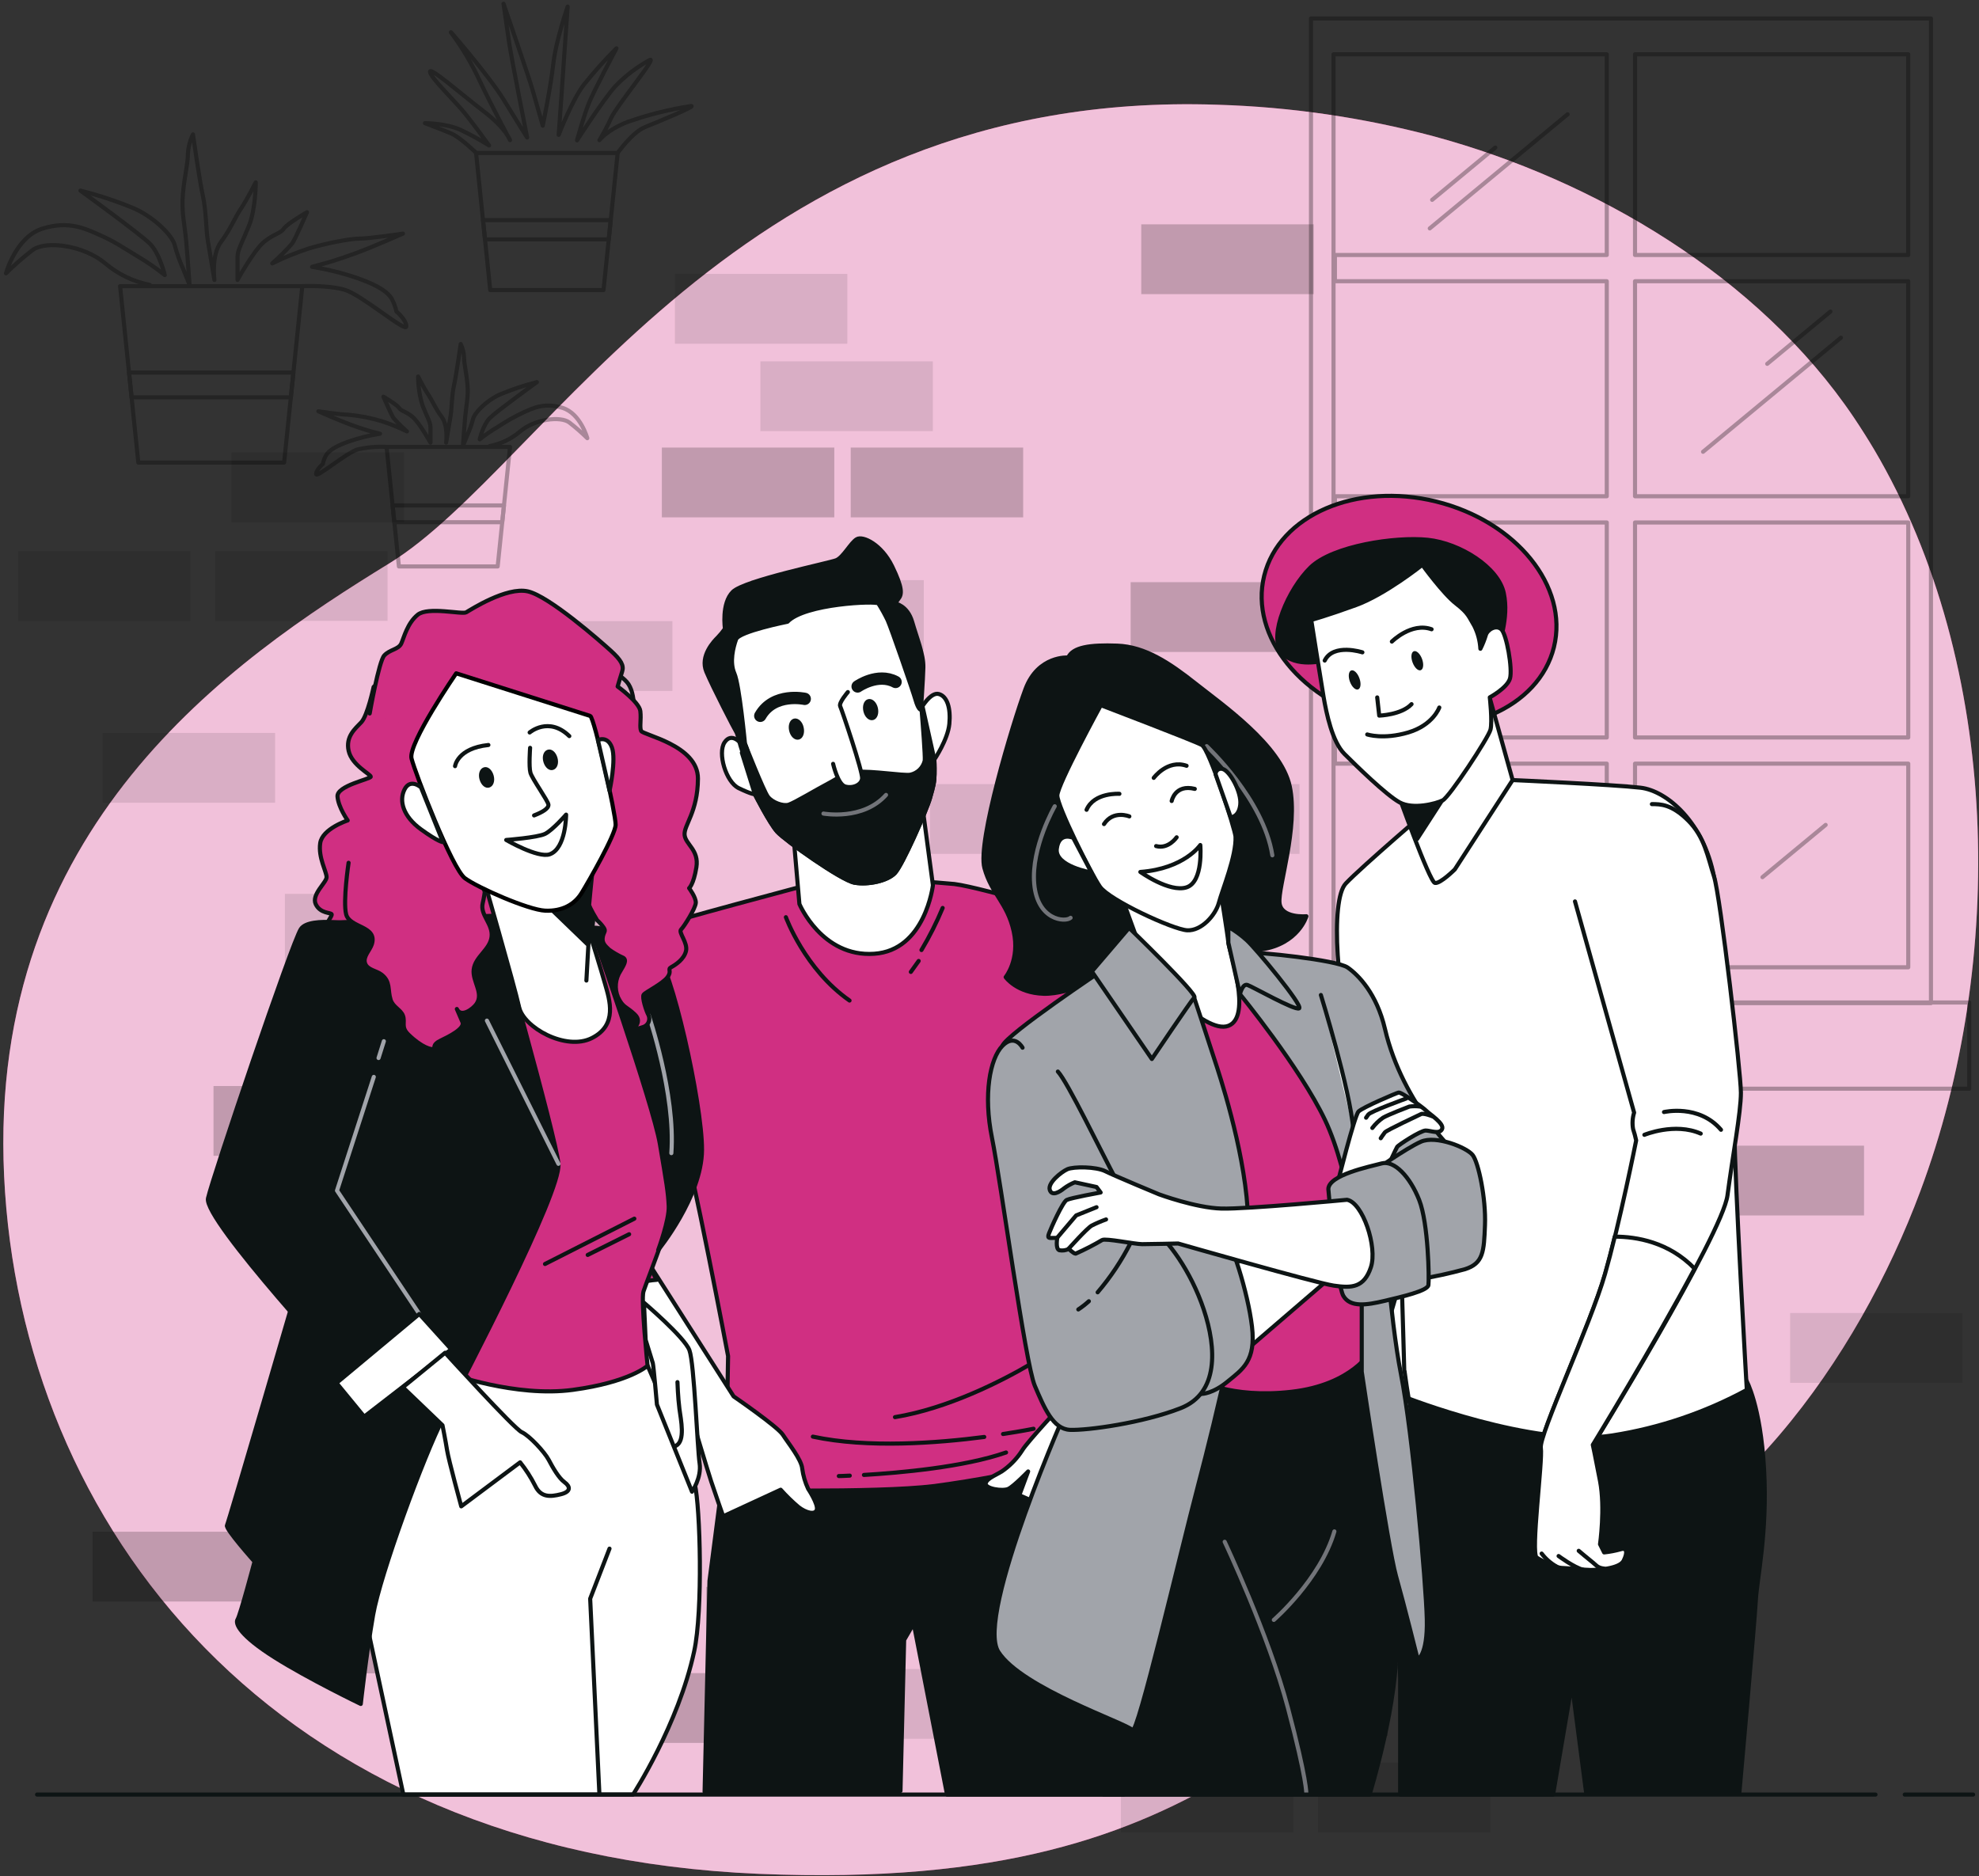<?xml version="1.0" encoding="UTF-8"?><svg width="482" height="457" viewBox="0 0 482 457" fill="none" xmlns="http://www.w3.org/2000/svg">
<rect x="0" y="0" width="482" height="457" fill="#333333" stroke="none"/>
<g clip-path="url(#clip0_1945_1298)">
<path d="M456.5 109.56C454.913 106.893 453.246 104.26 451.5 101.66C428.33 67.31 388.44 43.82 349.2 33.2C331.984 28.62 314.297 26.04 296.49 25.51C179.87 21.56 133.42 113.51 94.88 137.18C56.34 160.85 -3 201.42 1 286.41C5 371.4 66.22 451.41 184.81 456.41C303.4 461.41 311.31 408 377.52 388.2C421.34 375.12 452.52 330.94 467.72 290.11C488.5 234.47 487.52 162.2 456.5 109.56Z" fill="#D02F82"/>
<path opacity="0.7" d="M456.5 109.56C454.913 106.893 453.246 104.26 451.5 101.66C428.33 67.31 388.44 43.82 349.2 33.2C331.984 28.62 314.297 26.04 296.49 25.51C179.87 21.56 133.42 113.51 94.88 137.18C56.34 160.85 -3 201.42 1 286.41C5 371.4 66.22 451.41 184.81 456.41C303.4 461.41 311.31 408 377.52 388.2C421.34 375.12 452.52 330.94 467.72 290.11C488.5 234.47 487.52 162.2 456.5 109.56Z" fill="white"/>
<path opacity="0.2" d="M454 279.05H412V296.05H454V279.05Z" fill="black"/>
<path opacity="0.2" d="M317.38 141.8H275.38V158.8H317.38V141.8Z" fill="black"/>
<path opacity="0.2" d="M291.51 167.48H249.51V184.48H291.51V167.48Z" fill="black"/>
<path opacity="0.2" d="M319.96 54.64H277.96V71.64H319.96V54.64Z" fill="black"/>
<path opacity="0.2" d="M286 260.81H244V277.81H286V260.81Z" fill="black"/>
<path opacity="0.2" d="M203.2 109.01H161.2V126.01H203.2V109.01Z" fill="black"/>
<path opacity="0.2" d="M249.2 109.01H207.2V126.01H249.2V109.01Z" fill="black"/>
<path opacity="0.2" d="M214 386.52H172V403.52H214V386.52Z" fill="black"/>
<path opacity="0.2" d="M192 407.52H150V424.52H192V407.52Z" fill="black"/>
<path opacity="0.1" d="M268.51 190.98H226.51V207.98H268.51V190.98Z" fill="black"/>
<path opacity="0.1" d="M206.38 66.72H164.38V83.72H206.38V66.72Z" fill="black"/>
<path opacity="0.1" d="M478 319.81H436V336.81H478V319.81Z" fill="black"/>
<path opacity="0.1" d="M232 345.81H190V362.81H232V345.81Z" fill="black"/>
<path opacity="0.1" d="M280 345.81H238V362.81H280V345.81Z" fill="black"/>
<path opacity="0.1" d="M284 321.81H242V338.81H284V321.81Z" fill="black"/>
<path opacity="0.1" d="M316.51 190.98H274.51V207.98H316.51V190.98Z" fill="black"/>
<path opacity="0.2" d="M338 405.81H296V422.81H338V405.81Z" fill="black"/>
<path opacity="0.1" d="M315 429.31H273V446.31H315V429.31Z" fill="black"/>
<path opacity="0.1" d="M363 429.31H321V446.31H363V429.31Z" fill="black"/>
<path opacity="0.2" d="M134.39 194.22H92.39V211.22H134.39V194.22Z" fill="black"/>
<path opacity="0.1" d="M111.39 217.72H69.39V234.72H111.39V217.72Z" fill="black"/>
<path opacity="0.1" d="M159.39 217.72H117.39V234.72H159.39V217.72Z" fill="black"/>
<path opacity="0.2" d="M118 320.81H76V337.81H118V320.81Z" fill="black"/>
<path opacity="0.1" d="M304 239.52H262V256.52H304V239.52Z" fill="black"/>
<path opacity="0.1" d="M241 406.52H199V423.52H241V406.52Z" fill="black"/>
<path opacity="0.1" d="M227.2 88.01H185.2V105.01H227.2V88.01Z" fill="black"/>
<path opacity="0.2" d="M94 264.52H52V281.52H94V264.52Z" fill="black"/>
<path opacity="0.1" d="M118 243.52H76V260.52H118V243.52Z" fill="black"/>
<path opacity="0.1" d="M225 141.31H183V158.31H225V141.31Z" fill="black"/>
<path opacity="0.1" d="M163.77 151.29H121.77V168.29H163.77V151.29Z" fill="black"/>
<path opacity="0.2" d="M371 279.05H329V296.05H371V279.05Z" fill="black"/>
<path opacity="0.2" d="M64.53 373.08H22.53V390.08H64.53V373.08Z" fill="black"/>
<path opacity="0.1" d="M46.39 134.22H4.39V151.22H46.39V134.22Z" fill="black"/>
<path opacity="0.1" d="M94.39 134.22H52.39V151.22H94.39V134.22Z" fill="black"/>
<path opacity="0.1" d="M98.39 110.22H56.39V127.22H98.39V110.22Z" fill="black"/>
<path opacity="0.1" d="M67 178.52H25V195.52H67V178.52Z" fill="black"/>
<path opacity="0.2" d="M121.53 390.58H79.53V407.58H121.53V390.58Z" fill="black"/>
<g opacity="0.3">
<path d="M319.3 4.5V244.33H470.3V4.5H319.3ZM464.77 62.11H398.22V13.23H464.77V62.11ZM398.22 127.26H464.77V179.63H398.22V127.26ZM398.22 120.87V68.5H464.77V120.87H398.22ZM324.79 13.23H391.34V62.11H325.13V68.5H391.34V120.87H325.13V127.26H391.34V179.63H325.13V186H391.34V235.6H324.79V13.23ZM398.22 235.6V186H464.77V235.6H398.22Z" stroke="black" stroke-linecap="round" stroke-linejoin="round"/>
<path d="M381.8 27.84L348.23 55.63" stroke="black" stroke-linecap="round" stroke-linejoin="round"/>
<path d="M448.37 82.25L414.79 110.04" stroke="black" stroke-linecap="round" stroke-linejoin="round"/>
<path d="M372.54 199.76L338.97 227.54" stroke="black" stroke-linecap="round" stroke-linejoin="round"/>
<path d="M364.19 35.95L348.81 48.68" stroke="black" stroke-linecap="round" stroke-linejoin="round"/>
<path d="M445.81 75.89L430.42 88.62" stroke="black" stroke-linecap="round" stroke-linejoin="round"/>
<path d="M370.56 208.44L355.17 221.18" stroke="black" stroke-linecap="round" stroke-linejoin="round"/>
<path d="M365.93 147.08L350.54 159.82" stroke="black" stroke-linecap="round" stroke-linejoin="round"/>
<path d="M444.65 200.92L429.26 213.65" stroke="black" stroke-linecap="round" stroke-linejoin="round"/>
<path d="M479.62 244.17H310.6V265.17H479.62V244.17Z" stroke="black" stroke-linecap="round" stroke-linejoin="round"/>
</g>
<g opacity="0.3">
<path d="M70.84 96.78L71.46 90.74H31.43L32.05 96.78H70.84Z" stroke="black" stroke-linecap="round" stroke-linejoin="round"/>
<path d="M69.2 112.67H33.69L29.25 69.7H73.63L69.2 112.67Z" stroke="black" stroke-linecap="round" stroke-linejoin="round"/>
<path d="M36.5 69.39C32.489 68.601 28.746 66.796 25.63 64.15C20.39 59.72 11.13 58.51 7.9 60.93C5.642 62.679 3.492 64.562 1.46 66.57C1.46 66.57 3.88 57.71 10.32 55.69C16.76 53.67 20.79 55.69 24.42 57.3C28.05 58.91 29.66 60.12 33.69 62.54C35.936 63.878 38.088 65.368 40.13 67C40.13 67 38.92 61.77 36.5 59.35C34.08 56.93 19.59 46.43 19.59 46.43C24.125 47.57 28.568 49.051 32.88 50.86C38.12 53.28 42.14 57.71 42.55 59.72C43.064 61.651 43.733 63.537 44.55 65.36L46.16 69.36C46.16 69.36 45.76 63.36 45.36 58.89C44.96 54.42 44.15 51.63 44.55 47.2C44.95 42.77 45.76 39.95 45.76 37.54C45.848 35.87 46.27 34.234 47 32.73C47 32.73 48.59 44 49.4 47.64C50.21 51.28 50.2 56.1 50.6 58.51C51 60.92 52.22 68.18 52.22 68.18C52.22 68.18 51.41 62.18 53.83 58.92C56.25 55.66 57.05 53.28 58.66 50.86C60.27 48.44 62.29 44.41 62.29 44.41C62.29 44.41 62.29 50.86 60.67 54.89C59.05 58.92 57.85 60.89 57.85 62.54V68.18C57.85 68.18 61.85 60.93 64.3 58.92C66.75 56.91 68.3 56.92 69.13 55.69C69.96 54.46 74.77 51.69 74.77 51.69C74.77 51.69 72 58.11 71.15 59.32C69.641 61.032 68.025 62.645 66.31 64.15C69.178 62.736 72.142 61.526 75.18 60.53C79.18 59.32 85.25 58.11 87.66 58.11C90.07 58.11 98.14 56.9 98.14 56.9C98.14 56.9 90.89 60.12 86.46 61.74C82.03 63.36 79.2 64.15 77.59 64.56L76 65C79.837 65.601 83.612 66.545 87.28 67.82C92.92 69.82 94.53 71.44 95.34 72.65C95.908 73.654 96.316 74.74 96.55 75.87C96.55 75.87 98.96 77.87 98.96 79.5C98.96 81.13 88.07 71.81 84 70.6C79.93 69.39 73.59 69.7 73.59 69.7" stroke="black" stroke-linecap="round" stroke-linejoin="round"/>
</g>
<g opacity="0.3">
<path d="M96.04 127.2L95.62 123.11H122.75L122.32 127.2H96.04Z" stroke="black" stroke-linecap="round" stroke-linejoin="round"/>
<path d="M97.16 137.97H121.21L124.22 108.85H94.15L97.16 137.97Z" stroke="black" stroke-linecap="round" stroke-linejoin="round"/>
<path d="M119.31 108.64C122.029 108.114 124.565 106.89 126.67 105.09C130.22 102.09 136.5 101.27 138.67 102.91C140.203 104.093 141.662 105.369 143.04 106.73C143.04 106.73 141.4 100.73 137.04 99.36C132.68 97.99 129.94 99.36 127.48 100.45C125.308 101.483 123.213 102.67 121.21 104C119.687 104.899 118.226 105.901 116.84 107C116.84 107 117.66 103.46 119.3 101.82C120.94 100.18 130.76 93.08 130.76 93.08C127.689 93.854 124.681 94.857 121.76 96.08C118.21 97.71 115.48 100.72 115.21 102.08C114.861 103.388 114.406 104.666 113.85 105.9L112.75 108.63C112.75 108.63 113.03 104.54 113.3 101.53C113.57 98.52 114.12 96.62 113.85 93.62C113.58 90.62 113.03 88.71 113.03 87.07C112.98 85.933 112.701 84.817 112.21 83.79C112.21 83.79 111.12 91.44 110.57 93.89C110.02 96.34 110.03 99.62 109.75 101.26C109.47 102.9 108.66 107.81 108.66 107.81C108.66 107.81 109.21 103.72 107.57 101.53C105.93 99.34 105.39 97.71 104.29 96.08C103.19 94.45 101.84 91.71 101.84 91.71C101.842 94.118 102.209 96.512 102.93 98.81C104.02 101.53 104.84 102.9 104.84 103.99V107.81C104.84 107.81 102.11 102.9 100.47 101.53C98.83 100.16 97.74 100.17 97.2 99.35C96.66 98.53 93.38 96.62 93.38 96.62C93.38 96.62 95.29 100.99 95.83 101.81C96.853 102.969 97.948 104.061 99.11 105.08C97.17 104.124 95.165 103.305 93.11 102.63C90.352 101.791 87.513 101.245 84.64 101C83 101 77.55 100.18 77.55 100.18C77.55 100.18 82.46 102.36 85.46 103.46C88.46 104.56 90.37 105.09 91.46 105.37L92.55 105.64C89.948 106.047 87.388 106.686 84.9 107.55C81.08 108.91 79.99 110.01 79.45 110.82C79.061 111.501 78.784 112.241 78.63 113.01C78.63 113.01 77 114.37 77 115.46C77 116.55 84.37 110.28 87.1 109.46C89.412 108.94 91.783 108.735 94.15 108.85" stroke="black" stroke-linecap="round" stroke-linejoin="round"/>
</g>
<g opacity="0.3">
<path d="M148.27 58.31L148.75 53.61H117.64L118.12 58.31H148.27Z" stroke="black" stroke-linecap="round" stroke-linejoin="round"/>
<path d="M146.99 70.66H119.4L115.95 37.26H150.44L146.99 70.66Z" stroke="black" stroke-linecap="round" stroke-linejoin="round"/>
<path d="M116 37.26C116 37.26 112.16 33.49 109.93 32.53C107.7 31.57 103.49 30 103.49 30C103.49 30 108.6 30 112.11 31.6C114.516 32.738 116.854 34.017 119.11 35.43C119.11 35.43 115.91 30.96 113.36 27.77C110.81 24.58 105.05 19.14 104.74 17.55C104.43 15.96 112.4 22.98 117.83 27.13C123.26 31.28 124.22 34.13 124.22 34.13C124.22 34.13 120.07 26.46 116.87 19.75C114.948 15.584 112.602 11.626 109.87 7.94C108.87 6.66 119.13 18.48 122.64 24.23C126.15 29.98 128.39 33.49 128.39 33.49C128.39 33.49 124.56 14.32 123.92 9.85L122.64 0.91C122.64 0.91 128.71 18.48 129.64 21.67C130.57 24.86 132.19 30.61 132.19 30.61C132.19 30.61 134.11 21.35 134.75 15.61C135.39 9.87 138.26 1.61 138.26 1.61C138.26 1.61 137 19.43 136.71 23.91L136.07 32.85C136.07 32.85 139.26 24.54 142.14 20.71C144.636 17.582 147.307 14.598 150.14 11.77C150.14 11.77 144.69 22 143.41 25.18C142.13 28.36 140.54 34.18 140.54 34.18C140.54 34.18 146.93 24.28 149.8 21.08C152.226 18.537 155.029 16.382 158.11 14.69C160.66 13.1 150.11 25.87 148.84 28.75C148.005 30.6 147.056 32.397 146 34.13C146 34.13 147.92 31.57 153 29.65C157.982 27.909 163.114 26.627 168.33 25.82C169.61 25.82 160.33 29.65 157.15 30.93C153.97 32.21 150.44 37.26 150.44 37.26" stroke="black" stroke-linecap="round" stroke-linejoin="round"/>
</g>
<path d="M378.473 157.618C382.115 142.834 369.27 126.957 349.783 122.156C330.295 117.355 311.545 125.448 307.903 140.232C304.26 155.017 317.105 170.894 336.593 175.695C356.08 180.496 374.83 172.403 378.473 157.618Z" fill="#D02F82" stroke="#0D1414" stroke-linecap="round" stroke-linejoin="round"/>
<path d="M322.64 160.86C322.64 160.86 315.43 162.86 312.15 158.86C308.87 154.86 313.79 143.45 319.2 138.2C324.61 132.95 339.86 130.66 347.73 131.48C355.6 132.3 364.94 138.2 366.26 144.48C367.58 150.76 364.94 156.78 364.78 158.74C364.62 160.7 360.02 160.74 359.37 159.74C358.72 158.74 348.88 144.33 346.91 143.67C344.94 143.01 343.63 144.33 341.5 145.47C339.37 146.61 323.14 153.47 323.14 153.47L322.64 160.86Z" fill="#0D1414" stroke="#0D1414" stroke-linecap="round" stroke-linejoin="round"/>
<path d="M346.52 325.41L343.28 304.36L335.84 329.94C333.873 333.15 332.228 336.546 330.93 340.08C329.08 345.94 338.41 364.4 339.02 362.45C339.63 360.5 343.15 335.45 343.15 335.45C343.52 332.908 343.641 330.336 343.51 327.77L346.52 325.41Z" fill="white" stroke="#0D1414" stroke-linecap="round" stroke-linejoin="round"/>
<path d="M342.2 340.3C342.2 340.3 335.46 342.6 335.46 356.91C335.46 360.81 341.02 401.8 341.02 408.66V437.1H378.26L382.85 410.1L386.3 436.53H423.65C423.65 436.53 427.38 394.88 427.65 389.71C427.92 384.54 430.52 373.33 429.65 357.82C428.78 342.31 425.34 336.27 425.34 336.27L343 334.82L342.2 340.3Z" fill="#0D1414" stroke="#0D1414" stroke-linecap="round" stroke-linejoin="round"/>
<path d="M349.11 196.16C349.11 196.16 331.56 211.16 327.76 215.21C323.96 219.26 325.45 242.87 330.49 259C335.53 275.13 340.89 300.08 341.14 305.12C341.39 310.16 342.2 340.3 342.2 340.3C342.2 340.3 373.52 352.66 392.68 349.63C404.157 347.832 415.24 344.081 425.45 338.54C425.45 338.54 422.45 286.86 422.45 275.54C422.45 264.22 419.93 226.64 417.45 213.54C414.97 200.44 406.11 192.62 399.55 191.86C392.99 191.1 368.41 190 368.41 190L349.11 196.16Z" fill="white" stroke="#0D1414" stroke-linecap="round" stroke-linejoin="round"/>
<path d="M340.25 192.62C340.25 192.62 348.17 214.84 349.49 215.06C350.81 215.28 354.33 211.76 354.33 211.76L368.41 190L362.81 169.89C362.81 169.89 359.61 180.53 353.45 187.35C347.29 194.17 340.25 192.62 340.25 192.62Z" fill="white" stroke="#0D1414" stroke-linecap="round" stroke-linejoin="round"/>
<path d="M355.55 188.27L345.16 204.35L340.25 192.62L355.55 188.27Z" fill="#0D1414" stroke="#0D1414" stroke-linecap="round" stroke-linejoin="round"/>
<path d="M346.42 137.57C346.42 137.57 337.42 144.79 330.19 147.41C322.96 150.03 319.36 151 319.36 151C319.36 151 321.66 165.59 322.36 169.69C323.06 173.79 324.49 180.69 327.44 183.63C330.39 186.57 337.6 193.63 340.88 195.43C344.16 197.23 349.74 195.76 351.38 194.94C353.02 194.12 362.52 179.69 363.02 177.72C363.52 175.75 362.85 169.85 362.85 169.85C362.85 169.85 367.11 167.56 367.77 165.26C368.43 162.96 366.95 154.44 365.64 153.26C364.33 152.08 362.2 153.43 361.87 154.74C361.525 155.868 361.086 156.965 360.56 158.02C360.456 156.078 359.952 154.178 359.08 152.44C357.77 150.31 357.77 149.44 354.65 147.03C351.53 144.62 346.42 137.57 346.42 137.57Z" fill="white" stroke="#0D1414" stroke-linecap="round" stroke-linejoin="round"/>
<path d="M335.43 169.87L335.92 174.3C335.92 174.3 341.33 174.14 343.79 171.51" stroke="#0D1414" stroke-linecap="round" stroke-linejoin="round"/>
<path d="M333 178.89C333 178.89 336.94 180.2 343 178.4C349.06 176.6 350.55 172.33 350.55 172.33" stroke="#0D1414" stroke-linecap="round" stroke-linejoin="round"/>
<path d="M331.82 158.89C331.82 158.89 324.77 156.59 322.64 160.89" stroke="#0D1414" stroke-linecap="round" stroke-linejoin="round"/>
<path d="M339 156.27C339 156.27 343.75 151.51 348.67 153.27" stroke="#0D1414" stroke-linecap="round" stroke-linejoin="round"/>
<path d="M331.09 165.19C331.56 166.46 331.42 167.69 330.78 167.92C330.14 168.15 329.25 167.31 328.78 166.03C328.31 164.75 328.46 163.53 329.1 163.3C329.74 163.07 330.63 163.91 331.09 165.19Z" fill="#0D1414"/>
<path d="M346.35 160.5C346.82 161.78 346.68 163 346.04 163.24C345.4 163.48 344.51 162.62 344.04 161.35C343.57 160.08 343.71 158.85 344.35 158.62C344.99 158.39 345.88 159.23 346.35 160.5Z" fill="#0D1414"/>
<path d="M383.6 219.56L398 271C397.599 272.294 397.514 273.666 397.75 275C398.051 275.909 398.302 276.833 398.5 277.77C398.5 277.77 394.5 297.94 390.94 310.29C387.38 322.64 374.81 349.61 375.31 352.64C375.81 355.67 372.79 378.35 374.31 379.36C375.83 380.37 379.36 381.88 380.36 381.88C381.36 381.88 385.91 382.38 387.42 382.38C388.93 382.38 394.48 382.13 395.49 380.11C396.5 378.09 396.25 376.84 394.73 377.34C393.421 377.705 392.083 377.959 390.73 378.1L389.73 376.1C389.73 376.1 390.99 367.28 389.73 360.72C388.47 354.16 387.97 351.9 387.97 351.9C387.97 351.9 419.48 300.73 420.74 291.15C422 281.57 424.01 270.98 424.01 266.15C424.01 261.32 419.01 218.26 417.46 213.47C415.91 208.68 415.19 203.89 411.16 199.86C407.13 195.83 404.35 195.86 402.33 195.86" fill="white"/>
<path d="M383.6 219.56L398 271C397.599 272.294 397.514 273.666 397.75 275C398.051 275.909 398.302 276.833 398.5 277.77C398.5 277.77 394.5 297.94 390.94 310.29C387.38 322.64 374.81 349.61 375.31 352.64C375.81 355.67 372.79 378.35 374.31 379.36C375.83 380.37 379.36 381.88 380.36 381.88C381.36 381.88 385.91 382.38 387.42 382.38C388.93 382.38 394.48 382.13 395.49 380.11C396.5 378.09 396.25 376.84 394.73 377.34C393.421 377.705 392.083 377.959 390.73 378.1L389.73 376.1C389.73 376.1 390.99 367.28 389.73 360.72C388.47 354.16 387.97 351.9 387.97 351.9C387.97 351.9 419.48 300.73 420.74 291.15C422 281.57 424.01 270.98 424.01 266.15C424.01 261.32 419.01 218.26 417.46 213.47C415.91 208.68 415.19 203.89 411.16 199.86C407.13 195.83 404.35 195.86 402.33 195.86" stroke="#0D1414" stroke-linecap="round" stroke-linejoin="round"/>
<path d="M400.5 276.41C400.5 276.41 407.9 273.33 414.22 276.11" stroke="#0D1414" stroke-linecap="round" stroke-linejoin="round"/>
<path d="M405.28 270.86C405.28 270.86 413.76 268.86 419.16 275.18" stroke="#0D1414" stroke-linecap="round" stroke-linejoin="round"/>
<path d="M393.29 301.21C392.51 304.42 391.7 307.56 390.91 310.31C387.38 322.66 374.78 349.63 375.28 352.66C375.78 355.69 372.76 378.37 374.28 379.38C375.8 380.39 379.33 381.9 380.33 381.9C381.33 381.9 385.88 382.4 387.39 382.4C388.9 382.4 394.45 382.15 395.46 380.13C396.47 378.11 396.22 376.86 394.7 377.36C393.39 377.725 392.052 377.979 390.7 378.12L389.7 376.12C389.7 376.12 390.96 367.3 389.7 360.74C388.44 354.18 387.94 351.92 387.94 351.92C387.94 351.92 403 327.31 412.74 309C406.46 302.5 398.54 301.21 393.29 301.21Z" fill="white" stroke="#0D1414" stroke-linecap="round" stroke-linejoin="round"/>
<path d="M384.51 377.73C384.51 377.73 387.01 379.85 387.88 380.52C388.75 381.19 389.03 381.87 390.66 382.06" fill="white"/>
<path d="M384.51 377.73C384.51 377.73 387.01 379.85 387.88 380.52C388.75 381.19 389.03 381.87 390.66 382.06" stroke="#0D1414" stroke-linecap="round" stroke-linejoin="round"/>
<path d="M379.61 379C379.61 379 383.36 381.79 385.66 382.37Z" fill="white"/>
<path d="M379.61 379C379.61 379 383.36 381.79 385.66 382.37" stroke="#0D1414" stroke-linecap="round" stroke-linejoin="round"/>
<path d="M375.48 378.4C376.463 379.701 377.706 380.784 379.13 381.58Z" fill="white"/>
<path d="M375.48 378.4C376.463 379.701 377.706 380.784 379.13 381.58" stroke="#0D1414" stroke-linecap="round" stroke-linejoin="round"/>
<path d="M342.1 334.09C342.1 334.09 343.02 340.86 343.38 341.96C343.74 343.06 343.2 345.07 343.57 349.27C343.94 353.47 345.03 357.87 342.29 357.14C339.55 356.41 338.29 349.27 338.44 347.44C338.59 345.61 335.33 340.13 335.33 340.13" fill="white"/>
<path d="M342.1 334.09C342.1 334.09 343.02 340.86 343.38 341.96C343.74 343.06 343.2 345.07 343.57 349.27C343.94 353.47 345.03 357.87 342.29 357.14C339.55 356.41 338.29 349.27 338.44 347.44C338.59 345.61 335.33 340.13 335.33 340.13" stroke="#0D1414" stroke-linecap="round" stroke-linejoin="round"/>
<path d="M288.82 297C286.26 292.1 267.25 224.71 267.25 224.71C263.67 234.52 261.38 282.89 261.38 282.89L263.46 308.54L263.09 313.35C268.09 309.94 280.23 303.22 288.32 312.17C288.44 311.7 288.54 311.3 288.59 310.99C289.64 304.5 291.38 301.87 288.82 297Z" fill="#D02F82" stroke="#0D1414" stroke-linecap="round" stroke-linejoin="round"/>
<path d="M282.69 303.46C283.97 303.669 285.219 304.035 286.41 304.55" stroke="#0D1414" stroke-linecap="round" stroke-linejoin="round"/>
<path d="M264.86 305.83C269.079 304.278 273.51 303.374 278 303.15" stroke="#0D1414" stroke-linecap="round" stroke-linejoin="round"/>
<path d="M285.16 300.76C285.16 300.76 279.56 297.36 275.06 298.7" stroke="#0D1414" stroke-linecap="round" stroke-linejoin="round"/>
<path d="M171.61 436.43L172.8 385.05L176.45 356.86L261.44 353.96L269.01 374.17L273.68 437.1H230.66L222.54 395.42L220.21 399.43L219.32 436.21L171.61 436.43Z" fill="#0D1414" stroke="#0D1414" stroke-linecap="round" stroke-linejoin="round"/>
<path d="M198.38 215.1C198.38 215.1 161.38 224.9 159.11 226.02C156.84 227.14 161.83 260.79 165.33 273.02C168.83 285.25 177.33 330.3 177.33 330.3L176.76 362.84C176.76 362.84 213.07 363.74 227.6 361.95C237.828 360.572 247.976 358.649 258 356.19C258 356.19 263.15 327.43 261.38 308.49C259.61 289.55 264.77 242.49 264.84 239.39C264.91 236.29 267.21 224.68 267.21 224.68C267.21 224.68 239.55 216.21 232.44 215.32C221.116 214.229 209.717 214.155 198.38 215.1Z" fill="#D02F82" stroke="#0D1414" stroke-linecap="round" stroke-linejoin="round"/>
<path d="M191.41 223.4C191.41 223.4 196.02 236.11 206.91 243.7" stroke="#0D1414" stroke-linecap="round" stroke-linejoin="round"/>
<path d="M229.59 221.15C228.119 224.686 226.394 228.112 224.43 231.4" stroke="#0D1414" stroke-linecap="round" stroke-linejoin="round"/>
<path d="M223.75 234.06L221.84 236.73" stroke="#0D1414" stroke-linecap="round" stroke-linejoin="round"/>
<path d="M210.42 359.25C219.02 358.74 234.79 357.36 245.03 353.78" stroke="#0D1414" stroke-linecap="round" stroke-linejoin="round"/>
<path d="M204.3 359.52C204.3 359.52 205.3 359.52 206.97 359.42" stroke="#0D1414" stroke-linecap="round" stroke-linejoin="round"/>
<path d="M239.72 350C228.43 351.47 211.31 352.8 197.98 349.92" stroke="#0D1414" stroke-linecap="round" stroke-linejoin="round"/>
<path d="M251.73 348C251.73 348 248.88 348.59 244.3 349.28" stroke="#0D1414" stroke-linecap="round" stroke-linejoin="round"/>
<path d="M250.79 332.37C243.96 336.37 230.91 343.05 217.98 345.17" stroke="#0D1414" stroke-linecap="round" stroke-linejoin="round"/>
<path d="M255.67 329.39C255.67 329.39 254.75 330.01 253.11 331" stroke="#0D1414" stroke-linecap="round" stroke-linejoin="round"/>
<path d="M193.15 202.29L194.7 220.18C194.7 220.18 200.17 233.18 212.9 232.31C225.37 231.49 227.22 215.61 227.22 215.61L224.7 196.72C224.7 196.72 213.7 205.87 207.59 205.07C201.48 204.27 193.15 202.29 193.15 202.29Z" fill="white" stroke="#0D1414" stroke-linecap="round" stroke-linejoin="round"/>
<path d="M180.47 181.1C180.47 181.1 178.2 178.21 176.47 180.82C174.74 183.43 176.79 190.45 179.92 191.97C183.05 193.49 183.87 193.48 183.87 193.48C183.87 193.48 187.42 200.48 189.29 202.56C191.16 204.64 204.84 214.4 208.13 215C211.42 215.6 216.13 214.58 217.96 212.66C219.79 210.74 225.62 197.52 226.52 194.36C227.42 191.2 227.58 190.5 227.62 188.58C227.66 186.66 227.57 185 227.57 185C227.57 185 230.85 180.18 231.22 176.33C231.59 172.48 230.7 169.59 228.65 169.04C226.6 168.49 224.29 172.61 224.29 172.61L217.38 151.42C217.38 151.42 215 145.59 213 144.9C211 144.21 196.19 146.01 189.93 148.62C183.67 151.23 177.56 153.99 177.07 156.88C176.58 159.77 180.47 181.1 180.47 181.1Z" fill="white" stroke="#0D1414" stroke-linecap="round" stroke-linejoin="round"/>
<path d="M191.79 151.44C191.79 151.44 179.97 153.79 179.28 155.71C178.59 157.63 177.65 161.27 178.87 164.05C180.09 166.83 181.45 181.15 181.45 181.15C181.45 181.15 183.26 185.64 181.99 184.99C180.72 184.34 179.79 178.99 179.38 178.37C178.97 177.75 173.66 167.47 172.04 163.62C170.42 159.77 173.93 156.14 174.81 155.28C175.451 154.617 176.04 153.905 176.57 153.15C176.57 153.15 175.65 146.95 178.5 144.15C181.35 141.35 201.97 137.15 203.69 136.45C205.41 135.75 207.21 132.18 208.69 131.32C210.17 130.46 214.69 132.61 217.29 137.95C219.89 143.29 219.69 144.79 218.81 145.86L218 147C218 147 221 147.43 222.17 151.49C223.34 155.55 224.97 159.39 224.89 162.6C224.81 165.81 224.34 171.97 224.32 172.6C224.3 173.23 223.58 172.6 222.99 170.5C222.4 168.4 216.99 152.76 216.19 151.05C215.517 149.655 214.765 148.3 213.94 146.99C213.5 146.31 196 147 191.79 151.44Z" fill="#0D1414" stroke="#0D1414" stroke-linecap="round" stroke-linejoin="round"/>
<path d="M208.13 215C211.42 215.55 216.13 214.58 217.96 212.66C219.79 210.74 225.62 197.52 226.52 194.36C227.42 191.2 227.58 190.5 227.62 188.58C227.66 186.66 227.57 185 227.57 185L224.67 172L224.42 172.39C224.75 176.39 225.35 184.15 225.23 185.26C225.033 186.111 224.596 186.888 223.97 187.498C223.344 188.108 222.556 188.525 221.7 188.7C220.04 188.98 212.23 187.7 208.78 188.02C205.33 188.34 204.21 189.53 201.56 190.91C198.91 192.29 193.46 195.58 192.08 196C190.7 196.42 188.08 195.45 187.03 194.07C185.98 192.69 181.45 181.19 181.45 181.19C181.321 181.945 181.064 182.672 180.69 183.34L183.88 193.52C183.88 193.52 187.43 200.52 189.3 202.6C191.17 204.68 204.84 214.4 208.13 215Z" fill="#0D1414" stroke="#0D1414" stroke-linecap="round" stroke-linejoin="round"/>
<path d="M206.5 168.57C206.5 168.57 204.24 171.19 204.63 172.01C205.02 172.83 210.16 188.01 209.98 189.63C209.8 191.25 207.58 192.1 205.81 191.55C204.04 191 202.91 186.05 202.91 186.05" fill="white"/>
<path d="M206.5 168.57C206.5 168.57 204.24 171.19 204.63 172.01C205.02 172.83 210.16 188.01 209.98 189.63C209.8 191.25 207.58 192.1 205.81 191.55C204.04 191 202.91 186.05 202.91 186.05" stroke="#0D1414" stroke-linecap="round" stroke-linejoin="round"/>
<path d="M208.88 167.2C208.88 167.2 213.77 163.76 218.12 166.1" stroke="#0D1414" stroke-width="3" stroke-linecap="round" stroke-linejoin="round"/>
<path d="M196 170.22C196 170.22 188.48 168.57 185.17 174.35" stroke="#0D1414" stroke-width="3" stroke-linecap="round" stroke-linejoin="round"/>
<path d="M195.24 177.25C195.51 178.39 195.16 179.47 194.46 179.65C193.76 179.83 192.97 179.06 192.7 177.92C192.43 176.78 192.77 175.71 193.47 175.52C194.17 175.33 195 176.11 195.24 177.25Z" fill="#0D1414" stroke="#0D1414" stroke-linecap="round" stroke-linejoin="round"/>
<path d="M213.32 172.51C213.59 173.65 213.24 174.72 212.54 174.9C211.84 175.08 211.05 174.31 210.78 173.17C210.51 172.03 210.85 170.96 211.55 170.78C212.25 170.6 213.05 171.37 213.32 172.51Z" fill="#0D1414" stroke="#0D1414" stroke-linecap="round" stroke-linejoin="round"/>
<path d="M200.56 198.16C200.56 198.16 210.14 199.95 215.8 193.62" stroke="#727479" stroke-linecap="round" stroke-linejoin="round"/>
<path d="M288.59 311C288.59 311.14 288.53 311.31 288.49 311.48C288.53 311.27 288.56 311.1 288.59 311Z" stroke="#0D1414" stroke-linecap="round" stroke-linejoin="round"/>
<path d="M288.32 312.14C280.23 303.19 268.05 309.91 263.09 313.32L260.51 337L259.29 341.46C259.29 341.46 250.13 351.26 248.97 353.27C247.813 355.079 246.34 356.665 244.62 357.95C243.26 359.07 240.34 359.95 240.08 361.29C239.82 362.63 244.27 363.29 245.62 362.63C246.97 361.97 250.41 358.4 250.41 358.4L248.26 364.19L265.68 371.77C265.68 371.77 266.68 366.64 267.22 363.52C267.76 360.4 268.59 353.05 268.85 351.71C269.11 350.37 286.58 319.58 288.47 311.52L288.32 312.14Z" fill="white" stroke="#0D1414" stroke-linecap="round" stroke-linejoin="round"/>
<path d="M159.11 226C159.11 226 154.55 230.23 153.56 234.47C152.57 238.71 137.44 291.71 133.9 299.74C130.36 307.77 129.76 314.23 131.69 317.35C133.62 320.47 168.48 345.25 168.48 345.25C168.48 345.25 172.19 357.73 173.22 360.85C174.25 363.97 176.14 369.32 176.14 369.32L190.14 362.85C191.49 364.363 192.943 365.78 194.49 367.09C196.24 368.43 198.49 369.09 198.93 367.76C199.37 366.43 196.83 362.63 196.83 362.63C196.104 361.079 195.618 359.427 195.39 357.73C195.22 355.5 191.97 351.49 190.68 349.48C189.39 347.47 178.68 340.12 178.68 340.12L156.77 305.76L165.38 273.03C165.38 273.03 157.55 235.16 159.11 226Z" fill="white" stroke="#0D1414" stroke-linecap="round" stroke-linejoin="round"/>
<path d="M156.72 305.78L166.64 278C166.64 278 157.55 235.15 159.11 226C159.11 226 154.55 230.23 153.56 234.47C152.57 238.71 137.44 291.71 133.9 299.74C130.36 307.77 129.76 314.23 131.69 317.35C134.205 320.728 137.458 323.488 141.2 325.42C143.2 321.54 148.5 312.52 159.94 311.73L156.72 305.78Z" fill="#D02F82" stroke="#0D1414" stroke-linecap="round" stroke-linejoin="round"/>
<path d="M140.26 304.22C144.619 303.756 149.027 304.29 153.15 305.78" stroke="#0D1414" stroke-linecap="round" stroke-linejoin="round"/>
<path d="M149.23 302.21C149.23 302.21 154.76 303.77 156.72 305.78" stroke="#0D1414" stroke-linecap="round" stroke-linejoin="round"/>
<path d="M267.71 340.69C267.71 340.69 255.1 376 259.8 395C264.5 414 268.8 437.11 268.8 437.11H333.57C333.57 437.11 340.84 413.59 339.98 399.49C339.12 385.39 337.42 369.56 337.42 369.56L334 328.93H269.42L267.71 340.69Z" fill="#0D1414" stroke="#0D1414" stroke-linecap="round" stroke-linejoin="round"/>
<path d="M298.28 375.53C298.28 375.53 308.97 398.19 313.67 415.94C318.37 433.69 318.16 436.88 318.16 436.88" stroke="#727479" stroke-linecap="round" stroke-linejoin="round"/>
<path d="M310.25 394.56C310.25 394.56 321.58 384.73 325 373" stroke="#727479" stroke-linecap="round" stroke-linejoin="round"/>
<path d="M305.33 233.81L274.98 243.81C282.442 256.831 287.372 271.146 289.51 286C293.15 310.79 291.65 336 291.65 336C291.65 336 299.56 340.7 314.52 339C329.48 337.3 334 328.93 334 328.93C334 328.93 332.93 287.46 327.37 271C321.81 254.54 305.33 233.81 305.33 233.81Z" fill="#D02F82" stroke="#0D1414" stroke-linecap="round" stroke-linejoin="round"/>
<path d="M260.17 160.15C260.17 160.15 252.84 159.58 249.76 167.86C246.68 176.14 238.01 205.05 239.76 211.41C241.51 217.77 245.35 219.89 246.89 226.83C248.43 233.77 244.94 238 244.94 238C244.94 238 247.64 241.86 254.19 242.05C260.74 242.24 270.57 237.05 277.12 235.5C283.67 233.95 298.12 232.61 307.18 231.26C316.24 229.91 318.18 223.17 318.18 223.17C318.18 223.17 312.01 223.74 311.63 219.89C311.25 216.04 316.25 201.58 314.13 191.56C312.01 181.54 297.56 171.56 291.2 166.51C284.84 161.46 278.87 157.51 272.12 157.26C265.37 157.01 261.32 157.65 260.17 160.15Z" fill="#0D1414" stroke="#0D1414" stroke-linecap="round" stroke-linejoin="round"/>
<path d="M256.89 196.38C256.89 196.38 251.11 206.38 251.89 215.26C252.67 224.14 259.41 224.71 260.75 223.55" stroke="#727479" stroke-linecap="round" stroke-linejoin="round"/>
<path d="M293.89 181.74C293.89 181.74 307.76 194.65 309.89 208.33" stroke="#727479" stroke-linecap="round" stroke-linejoin="round"/>
<path d="M273.2 218.49L279.69 236.27C279.69 236.27 293.28 252.09 299.17 249.86C305.06 247.63 299.38 231.79 299.17 229.56C298.96 227.33 297.17 216.36 297.17 216.36C297.17 216.36 293.11 222.86 290.47 222.86C287.83 222.86 273.2 218.49 273.2 218.49Z" fill="white" stroke="#0D1414" stroke-linecap="round" stroke-linejoin="round"/>
<path d="M268.12 171.76C268.12 171.76 257.52 191.14 257.52 193.76C257.52 196.38 265.67 212.76 267.92 215.99C270.17 219.22 285.66 226.39 289.13 226.59C292.6 226.79 296.06 222.92 296.87 219.86C297.68 216.8 301.15 208.43 300.92 203.78C300.83 202.04 294.55 182.48 292.71 181.46C290.87 180.44 268.12 171.76 268.12 171.76Z" fill="white" stroke="#0D1414" stroke-linecap="round" stroke-linejoin="round"/>
<path d="M275.06 198.85C275.06 198.85 271.17 197.24 268.89 200.72" stroke="#0D1414" stroke-linecap="round" stroke-linejoin="round"/>
<path d="M285.37 195.1C285.37 195.1 286.18 190.94 291 192.15" stroke="#0D1414" stroke-linecap="round" stroke-linejoin="round"/>
<path d="M272.64 193.35C272.64 193.35 266.48 192.95 264.64 197.24" stroke="#0D1414" stroke-linecap="round" stroke-linejoin="round"/>
<path d="M281 189.47C281 189.47 284.35 184.91 289 186.52" stroke="#0D1414" stroke-linecap="round" stroke-linejoin="round"/>
<path d="M286.58 203.94C286.58 203.94 284.58 206.89 281.58 206.08" stroke="#0D1414" stroke-linecap="round" stroke-linejoin="round"/>
<path d="M292.34 205.82C292.34 205.82 288.46 211.58 277.74 212.38C277.74 212.38 284.84 217.47 288.99 216.13C293.14 214.79 292.34 205.82 292.34 205.82Z" fill="white" stroke="#0D1414" stroke-linecap="round" stroke-linejoin="round"/>
<path d="M261.39 204.07C261.39 204.07 257.9 202.47 257.39 206.75C256.88 211.03 265.83 212.52 265.83 212.52L261.39 204.07Z" fill="white" stroke="#0D1414" stroke-linecap="round" stroke-linejoin="round"/>
<path d="M296.07 188.62C296.058 188.405 296.099 188.19 296.19 187.995C296.28 187.8 296.418 187.63 296.59 187.5C296.762 187.371 296.963 187.285 297.176 187.252C297.389 187.219 297.607 187.239 297.81 187.31C299.52 187.75 302.39 192.88 302.08 195.95C301.77 199.02 299.76 199.08 299.76 199.08L296.07 188.62Z" fill="white" stroke="#0D1414" stroke-linecap="round" stroke-linejoin="round"/>
<path d="M268.92 236.05C268.92 236.05 245.17 251.89 244.15 254.73C243.13 257.57 260.39 341.83 260.39 341.83C260.39 341.83 237.45 393.4 243.14 402.33C248.83 411.26 274.61 419.79 275.82 421.41C277.03 423.03 287.4 378.58 291.82 361.73C296.24 344.88 303.64 314.42 304 300C304.36 285.58 298.52 266.5 296.49 260.2C294.46 253.9 290.85 243 290.85 243L268.92 236.05Z" fill="#A1A4AA" stroke="#0D1414" stroke-linecap="round" stroke-linejoin="round"/>
<path d="M275 226C275 226 291.71 242.13 290.9 242.94C290.09 243.75 280.54 257.94 280.54 257.94L265.93 236.62L275 226Z" fill="#A1A4AA" stroke="#0D1414" stroke-linecap="round" stroke-linejoin="round"/>
<path d="M302 242.15C302 242.15 316.63 260 322.72 272.8C328.81 285.6 331.66 308.33 331.66 317.26V334.11C331.66 334.11 338 376.75 340 383.86C342 390.97 345.28 404.16 345.28 404.16C345.28 404.16 347.71 403.35 347.51 394.41C347.31 385.47 344.06 349.14 341.22 334.72C338.38 320.3 337.22 296.41 335.37 292.15L333.54 287.88L355.23 281.58C355.23 281.58 341.7 269.34 337.31 250.58C335.31 242.04 330.86 237.48 328.22 235.65C325.58 233.82 306.28 231.79 303 232C299.72 232.21 302 242.15 302 242.15Z" fill="#A1A4AA" stroke="#0D1414" stroke-linecap="round" stroke-linejoin="round"/>
<path d="M302 242.15C302 242.15 302.61 239.51 303.83 239.91C305.05 240.31 315.4 246.21 316.42 245.6C317.44 244.99 305.87 231 303.64 229C302.271 227.76 300.772 226.67 299.17 225.75V229.61L302 242.15Z" fill="#A1A4AA" stroke="#0D1414" stroke-linecap="round" stroke-linejoin="round"/>
<path d="M321.71 242.35C321.71 242.35 328.81 265.29 329.63 275.24Z" fill="white"/>
<path d="M321.71 242.35C321.71 242.35 328.81 265.29 329.63 275.24" stroke="#0D1414" stroke-linecap="round" stroke-linejoin="round"/>
<path d="M325.76 288.26C325.76 288.26 329.89 271.73 330.88 270.73C331.87 269.73 339.98 266.27 340.64 266.11C341.3 265.95 346.59 269.74 347.41 270.57C348.23 271.4 351.88 273.71 351.22 275.03C350.56 276.35 348.41 275.36 347.22 275.36C346.03 275.36 340.61 278.83 340.28 279.36C339.95 279.89 338.13 283.99 337.47 285.15C336.81 286.31 325.76 288.26 325.76 288.26Z" fill="white" stroke="#0D1414" stroke-linecap="round" stroke-linejoin="round"/>
<path d="M348.92 271.91C348.92 271.91 346.75 271.04 346.1 271.36C345.45 271.68 337.72 275.28 337.29 275.82C336.86 276.36 336.29 277.24 336.29 277.24" stroke="#0D1414" stroke-linecap="round" stroke-linejoin="round"/>
<path d="M334.24 274.74C334.971 273.773 335.852 272.929 336.85 272.24C338.16 271.47 342.73 269.73 343.27 269.52C344.136 269.407 345.013 269.407 345.88 269.52" stroke="#0D1414" stroke-linecap="round" stroke-linejoin="round"/>
<path d="M342.51 267.56C342.51 267.56 333.81 270.71 333.26 271.47L332.72 272.24" stroke="#0D1414" stroke-linecap="round" stroke-linejoin="round"/>
<path d="M334.09 285.59C334.09 285.59 342.42 279.7 346.09 278.08C349.76 276.46 357.26 279.5 358.68 281.33C360.1 283.16 361.93 291.89 361.68 298.38C361.43 304.87 361.28 307.72 356.81 309.14C353.131 310.146 349.403 310.961 345.64 311.58C345.04 311.78 344.43 299.4 340.57 292.7C336.71 286 334.09 285.59 334.09 285.59Z" fill="#A1A4AA" stroke="#0D1414" stroke-linecap="round" stroke-linejoin="round"/>
<path d="M323.53 289.65C323.53 289.65 325.53 312.8 327.19 315.65C328.85 318.5 332.87 317.88 337.14 316.87C341.41 315.86 347.69 314.43 347.9 313.01C348.11 311.59 347.9 298.01 345.66 292.3C343.42 286.59 339.57 282.56 336.53 283.37C333.49 284.18 323.53 286.2 323.53 289.65Z" fill="#A1A4AA" stroke="#0D1414" stroke-linecap="round" stroke-linejoin="round"/>
<path d="M304.76 327.77L329.56 306.44L319.15 299.5L299.31 308.26C299.31 308.26 304.6 322.31 304.76 327.77Z" fill="white" stroke="#0D1414" stroke-linecap="round" stroke-linejoin="round"/>
<path d="M292.7 339.51C292.7 339.51 295.34 339.51 298.98 336.51C302.62 333.51 305.92 331.51 304.93 323.12C303.94 314.73 299.8 301.79 297.82 300.12C295.84 298.45 283.11 300.45 282.82 301.28C282.53 302.11 292.9 317.15 293.73 325.91C294.56 334.67 292.7 339.51 292.7 339.51Z" fill="#A1A4AA" stroke="#0D1414" stroke-linecap="round" stroke-linejoin="round"/>
<path d="M249.05 255.19C249.05 255.19 247.19 251.63 244.15 254.73C241.11 257.83 239.46 266.6 241.61 277.18C243.76 287.76 249.71 332.07 252.03 337.52C254.35 342.97 256.49 348.1 260.62 348.27C264.75 348.44 278.31 346.61 287.57 342.98C296.83 339.35 296.33 328.43 293.19 318.98C290.05 309.53 284.26 301.78 280.79 299.47C277.32 297.16 275.5 294.18 271.87 287.4C268.24 280.62 260 263.46 257.65 261" fill="#A1A4AA"/>
<path d="M249.05 255.19C249.05 255.19 247.19 251.63 244.15 254.73C241.11 257.83 239.46 266.6 241.61 277.18C243.76 287.76 249.71 332.07 252.03 337.52C254.35 342.97 256.49 348.1 260.62 348.27C264.75 348.44 278.31 346.61 287.57 342.98C296.83 339.35 296.33 328.43 293.19 318.98C290.05 309.53 284.26 301.78 280.79 299.47C277.32 297.16 275.5 294.18 271.87 287.4C268.24 280.62 260 263.46 257.65 261" stroke="#0D1414" stroke-linecap="round" stroke-linejoin="round"/>
<path d="M265.2 316.94C264.397 317.673 263.538 318.342 262.63 318.94" stroke="#0D1414" stroke-linecap="round" stroke-linejoin="round"/>
<path d="M275.39 302.68C273.196 307.015 270.494 311.074 267.34 314.77" stroke="#0D1414" stroke-linecap="round" stroke-linejoin="round"/>
<path d="M328.07 292.23C328.07 292.23 303.77 294.54 297.49 294.37C291.21 294.2 282.28 290.9 282.28 290.9C282.28 290.9 271.54 286.44 269.22 285.28C266.9 284.12 261.45 284.12 259.96 284.79C258.47 285.46 255.17 288.09 255.67 289.79C256.17 291.49 258.14 290.28 259.14 289.45C259.954 288.847 260.841 288.35 261.78 287.97L267.07 289.12L268.07 290.45C268.07 290.45 260.8 291.77 259.81 292.27C258.82 292.77 256.01 299.04 255.51 300.37C255.01 301.7 255.51 301.52 256.51 301.52H257.51C257.51 301.52 257.02 304.17 258.01 304.52C258.795 304.666 259.607 304.551 260.32 304.19C260.32 304.19 261.48 305.35 261.98 305.35C264.19 304.375 266.34 303.269 268.42 302.04C269.25 301.54 276.36 303.04 278.18 303.04C280 303.04 286.94 302.88 286.94 302.88C286.94 302.88 320.33 312.46 324.8 313.13C329.27 313.8 332.24 313.62 333.89 308.66C335.54 303.7 331.88 292.89 328.07 292.23Z" fill="white" stroke="#0D1414" stroke-linecap="round" stroke-linejoin="round"/>
<path d="M260.29 304.13C260.29 304.13 264.76 299.13 265.91 298.51C267.037 297.94 268.199 297.442 269.39 297.02" stroke="#0D1414" stroke-linecap="round" stroke-linejoin="round"/>
<path d="M257.48 301.48L262.11 296.03L267.07 294.04" stroke="#0D1414" stroke-linecap="round" stroke-linejoin="round"/>
<path d="M139.15 159.06C140.282 159.696 141.462 160.241 142.68 160.69C144.85 161.5 150.28 163.4 152.68 166.12C155.08 168.84 154.31 175.35 154.31 175.35" stroke="#0D1414" stroke-linecap="round" stroke-linejoin="round"/>
<path d="M108.15 181.64L106.03 186.21" stroke="#0D1414" stroke-linecap="round" stroke-linejoin="round"/>
<path d="M91 167.31C91 167.31 89.52 174.31 88 175.91C86.48 177.51 84.13 179.41 84.92 182.91C85.71 186.41 90.32 188.6 90.3 189.18C90.28 189.76 82 191.35 82.2 194C82.4 196.65 84.68 199.83 84.68 199.83C84.68 199.83 78.51 201.83 77.99 205.36C77.47 208.89 79.57 212.36 79.54 213.67C79.51 214.98 75.79 217.89 76.9 220.23C78.01 222.57 80.64 222.23 80.78 222.7C80.92 223.17 79.26 225.03 79.23 226.2C79.27 226.994 79.556 227.756 80.05 228.38H129.3L115.3 155.53L96.76 162.67L91 167.31Z" fill="#D02F82" stroke="#0D1414" stroke-linecap="round" stroke-linejoin="round"/>
<path d="M157.73 332.65C157.73 332.65 167.88 355.76 169.22 361.44C170.56 367.12 171.22 392.37 169.07 402.21C165.22 420.12 154.18 437.1 154.18 437.1H98.24L86.7 383.23L103.55 330.75L157.73 332.65Z" fill="white" stroke="#0D1414" stroke-linecap="round" stroke-linejoin="round"/>
<path d="M148.45 377.2L143.74 389.39L145.98 436.84" stroke="#0D1414" stroke-linecap="round" stroke-linejoin="round"/>
<path d="M156.84 317.3C156.84 317.3 166.72 325.71 167.91 328.86C169.1 332.01 169.85 352.86 170.39 356.39C170.93 359.92 168.54 363.33 168.54 363.33L160 342.1C160 342.1 159.18 332.65 159 332.02C158.82 331.39 157.25 326.34 157.25 326.34L156.84 317.3Z" fill="white" stroke="#0D1414" stroke-linecap="round" stroke-linejoin="round"/>
<path d="M165 336.64C165 336.64 165.12 340.42 165.48 343.15C165.84 345.88 166.97 350.93 164.63 352.15" fill="white"/>
<path d="M165 336.64C165 336.64 165.12 340.42 165.48 343.15C165.84 345.88 166.97 350.93 164.63 352.15" stroke="#0D1414" stroke-linecap="round" stroke-linejoin="round"/>
<path d="M121 227.77L134.44 228.19L144.05 228.51L155.22 237.86C155.22 237.86 164.6 284.52 165.37 287.46C166.14 290.4 157.37 312.46 156.72 314.57C156.07 316.68 157.72 332.65 157.72 332.65C157.72 332.65 153.42 336.65 139.5 338.53C125.58 340.41 109.5 334.53 109.5 334.53C109.5 334.53 120.05 306.79 122.31 291.86C122.31 291.86 124.31 263.07 123.62 254.86C122.93 246.65 121 227.77 121 227.77Z" fill="#D02F82" stroke="#0D1414" stroke-linecap="round" stroke-linejoin="round"/>
<path d="M154.5 296.83L132.74 307.87" stroke="#0D1414" stroke-linecap="round" stroke-linejoin="round"/>
<path d="M153.23 300.62L143.14 305.66" stroke="#0D1414" stroke-linecap="round" stroke-linejoin="round"/>
<path d="M117.29 212.32C117.29 212.32 125.37 240.32 126.42 245.27C127.47 250.22 137.81 256.05 144.16 252.84C150.51 249.63 148.46 243.52 147.39 239.73C146.32 235.94 144 228.51 144 228.51L146.44 205.78C146.44 205.78 138.78 216 136 217.15C133.22 218.3 117.29 212.32 117.29 212.32Z" fill="white" stroke="#0D1414" stroke-linecap="round" stroke-linejoin="round"/>
<path d="M132.41 219.69L143 229.91L145.61 207.98L132.41 219.69Z" fill="#0D1414" stroke="#0D1414" stroke-linecap="round" stroke-linejoin="round"/>
<path d="M143.38 228.79L142.82 238.83" stroke="#0D1414" stroke-linecap="round" stroke-linejoin="round"/>
<path d="M144.09 226.2C144.09 226.2 159.09 268.97 160.72 278.63C162.35 288.29 162.72 290.4 162.87 293.77C163.02 297.14 160.3 304.48 160.3 304.48C160.3 304.48 170.91 291.48 170.98 280.11C171.05 268.74 163.34 234.48 159.74 232.4C145.44 224.14 144.09 226.2 144.09 226.2Z" fill="#0D1414" stroke="#0D1414" stroke-linecap="round" stroke-linejoin="round"/>
<path d="M158 247.31C158 247.31 164.57 266.48 163.51 280.87" stroke="#A1A4AA" stroke-linecap="round" stroke-linejoin="round"/>
<path d="M107.19 178.82L113.98 169.21L145.41 201.12C145.41 201.12 143.5 219.77 143.49 220.35C143.48 220.93 145.44 224.14 145.44 224.14C146.024 224.663 146.547 225.25 147 225.89C147.7 226.89 147 226.89 146.79 228.36C146.58 229.83 147.61 230.55 148.32 231.28C149.397 232.066 150.553 232.736 151.77 233.28C152.77 233.86 151.87 235.17 151.11 236.48C150.491 237.419 150.113 238.496 150.01 239.616C149.907 240.736 150.082 241.864 150.52 242.9C151.76 245.52 152.52 245.08 154.64 247.12C156.76 249.16 153.64 251.06 153.64 251.06C153.64 251.06 155.25 250.62 156.57 250.18C156.864 250.098 157.138 249.954 157.372 249.757C157.606 249.561 157.795 249.317 157.926 249.041C158.058 248.765 158.129 248.465 158.135 248.159C158.141 247.854 158.081 247.55 157.96 247.27C157.4 246.27 156.31 242.9 156.77 242.27C157.23 241.64 161.35 239.65 162.55 238.05C163.75 236.45 162.45 236.15 163.49 235.57C164.53 234.99 166.59 233.68 167.08 231.64C167.57 229.6 165.15 227.12 165.89 226.39C166.63 225.66 169.44 221.18 169.47 219.86C169.5 218.54 167.84 216.33 167.84 216.33C167.84 216.33 168.93 215.46 169.61 211.24C170.29 207.02 166.98 205.7 166.74 203.37C166.5 201.04 169.94 197.83 169.99 189.67C170.04 181.51 156.55 179.03 156.14 178.02C155.73 177.01 156.2 175.39 155.96 173.21C155.72 171.03 150.43 167.21 150.43 167.21C150.43 167.21 151.06 165.03 151.53 163.57C152 162.11 151.31 160.8 148.74 158.47C146.17 156.14 133.74 145.21 128.55 144.04C123.36 142.87 114.55 148.56 113.55 149.14C112.55 149.72 104.26 147.69 101.74 149.73C99.22 151.77 98.4 155.26 97.74 156.73C97.08 158.2 94.93 158.19 93.59 159.65C92.25 161.11 90.04 173.78 90.04 173.78" fill="#D02F82"/>
<path d="M107.19 178.82L113.98 169.21L145.41 201.12C145.41 201.12 143.5 219.77 143.49 220.35C143.48 220.93 145.44 224.14 145.44 224.14C146.024 224.663 146.547 225.25 147 225.89C147.7 226.89 147 226.89 146.79 228.36C146.58 229.83 147.61 230.55 148.32 231.28C149.397 232.066 150.553 232.736 151.77 233.28C152.77 233.86 151.87 235.17 151.11 236.48C150.491 237.419 150.113 238.496 150.01 239.616C149.907 240.736 150.082 241.864 150.52 242.9C151.76 245.52 152.52 245.08 154.64 247.12C156.76 249.16 153.64 251.06 153.64 251.06C153.64 251.06 155.25 250.62 156.57 250.18C156.864 250.098 157.138 249.954 157.372 249.757C157.606 249.561 157.795 249.317 157.926 249.041C158.058 248.765 158.129 248.465 158.135 248.159C158.141 247.854 158.081 247.55 157.96 247.27C157.4 246.27 156.31 242.9 156.77 242.27C157.23 241.64 161.35 239.65 162.55 238.05C163.75 236.45 162.45 236.15 163.49 235.57C164.53 234.99 166.59 233.68 167.08 231.64C167.57 229.6 165.15 227.12 165.89 226.39C166.63 225.66 169.44 221.18 169.47 219.86C169.5 218.54 167.84 216.33 167.84 216.33C167.84 216.33 168.93 215.46 169.61 211.24C170.29 207.02 166.98 205.7 166.74 203.37C166.5 201.04 169.94 197.83 169.99 189.67C170.04 181.51 156.55 179.03 156.14 178.02C155.73 177.01 156.2 175.39 155.96 173.21C155.72 171.03 150.43 167.21 150.43 167.21C150.43 167.21 151.06 165.03 151.53 163.57C152 162.11 151.31 160.8 148.74 158.47C146.17 156.14 133.74 145.21 128.55 144.04C123.36 142.87 114.55 148.56 113.55 149.14C112.55 149.72 104.26 147.69 101.74 149.73C99.22 151.77 98.4 155.26 97.74 156.73C97.08 158.2 94.93 158.19 93.59 159.65C92.25 161.11 90.04 173.78 90.04 173.78" stroke="#0D1414" stroke-linecap="round" stroke-linejoin="round"/>
<path d="M120.13 223.05C120.13 223.05 135.34 276.53 136.01 283.47C136.68 290.41 112.88 335.8 108.01 345.26C103.14 354.72 92.58 383.51 90.87 393.38C89.16 403.25 87.87 415.03 87.87 415.03C87.87 415.03 75.2 408.94 66.87 403.68C58.54 398.42 57.19 395.49 57.87 394.43C58.55 393.37 62 380.35 62 380.35C62 380.35 54.84 372.35 55.28 371.53C55.72 370.71 72 314.78 72 314.78C72 314.78 76.29 224.83 78 224.83C79.71 224.83 120.13 223.05 120.13 223.05Z" fill="#0D1414" stroke="#0D1414" stroke-linecap="round" stroke-linejoin="round"/>
<path d="M118.59 248.59L136.01 283.47" stroke="#A1A4AA" stroke-linecap="round" stroke-linejoin="round"/>
<path d="M88 225.46C88 225.46 75.45 222.94 73.27 226.3C71.09 229.66 51.84 286.62 50.66 291.87C49.48 297.12 85.56 336 85.56 336L104.14 323.6L82.14 292.7L94.14 248.57" fill="#0D1414"/>
<path d="M88 225.46C88 225.46 75.45 222.94 73.27 226.3C71.09 229.66 51.84 286.62 50.66 291.87C49.48 297.12 85.56 336 85.56 336L104.14 323.6L82.14 292.7L94.14 248.57" stroke="#0D1414" stroke-linecap="round" stroke-linejoin="round"/>
<path d="M91.04 262.3L82.08 289.99L102.13 320.04" stroke="#A1A4AA" stroke-linecap="round" stroke-linejoin="round"/>
<path d="M93.49 253.61L92.2 257.7" stroke="#A1A4AA" stroke-linecap="round" stroke-linejoin="round"/>
<path d="M102.13 320.04L81.96 336.85L88.7 345.05L109.91 328.65L102.13 320.04Z" fill="white" stroke="#0D1414" stroke-linecap="round" stroke-linejoin="round"/>
<path d="M108.41 329.49C108.41 329.49 125.2 347.99 127.07 348.83C128.94 349.67 132.63 353.66 133.63 355.55C134.63 357.44 136.05 359.97 137.49 361.02C138.93 362.07 139.12 363.33 136.58 363.96C134.04 364.59 131.73 364.8 130.33 361.86C129.315 359.844 128.092 357.94 126.68 356.18L112.34 366.9C112.34 366.9 109.25 355.55 108.89 353.24C108.53 350.93 107.77 347.15 107.77 347.15L98.12 337.9L108.41 329.49Z" fill="white" stroke="#0D1414" stroke-linecap="round" stroke-linejoin="round"/>
<path d="M84.9 210.15C84.9 210.15 83.5 219.47 84.3 222.68C85.14 226.08 91.97 225.47 90.57 229.98C90.12 231.43 88.36 232.98 88.91 234.63C89.46 236.28 91.7 236.41 92.91 237.37C95.18 239.13 94.37 241.03 95.14 243.52C95.7 245.32 97.62 245.95 98.14 247.38C98.75 249.07 97.57 250.13 99.45 251.97C102.73 255.18 105.19 255.76 105.63 255.47C106.07 255.18 105.22 254.47 107.29 253.47C109.36 252.47 113.29 250.55 112.64 248.95L111.27 245.76C112.27 247.97 115.21 245.76 116.03 244.57C117.89 241.91 115.03 239.05 115.37 236.17C115.74 232.99 119.37 231.35 119.73 228.17C120.09 224.99 116.86 222.87 117.57 219.98C117.89 218.67 118.07 217.22 118.07 217.22C118.07 217.22 117.07 214.3 115.69 213.28C114.31 212.26 113.78 208.18 113.69 206.72" fill="#D02F82"/>
<path d="M84.9 210.15C84.9 210.15 83.5 219.47 84.3 222.68C85.14 226.08 91.97 225.47 90.57 229.98C90.12 231.43 88.36 232.98 88.91 234.63C89.46 236.28 91.7 236.41 92.91 237.37C95.18 239.13 94.37 241.03 95.14 243.52C95.7 245.32 97.62 245.95 98.14 247.38C98.75 249.07 97.57 250.13 99.45 251.97C102.73 255.18 105.19 255.76 105.63 255.47C106.07 255.18 105.22 254.47 107.29 253.47C109.36 252.47 113.29 250.55 112.64 248.95L111.27 245.76C112.27 247.97 115.21 245.76 116.03 244.57C117.89 241.91 115.03 239.05 115.37 236.17C115.74 232.99 119.37 231.35 119.73 228.17C120.09 224.99 116.86 222.87 117.57 219.98C117.89 218.67 118.07 217.22 118.07 217.22C118.07 217.22 117.07 214.3 115.69 213.28C114.31 212.26 113.78 208.18 113.69 206.72" stroke="#0D1414" stroke-linecap="round" stroke-linejoin="round"/>
<path d="M111.11 164C111.11 164 99.33 181.13 100.23 184.75C101.13 188.37 110.12 211.6 113.23 213.9C116.34 216.2 128.69 221.64 132.8 221.81C136.91 221.98 139.92 220.33 141.64 217.53C143.36 214.73 149.88 203.36 149.94 200.89C150 198.42 144.73 174.71 143.75 174.38C142.77 174.05 111.11 164 111.11 164Z" fill="white" stroke="black" stroke-linecap="round" stroke-linejoin="round"/>
<path d="M129.11 182.15C129.11 182.15 128.77 186.72 129.19 188.21C129.61 189.7 133.48 195.06 133.57 195.98C133.66 196.9 132.16 197.81 130.08 198.61" stroke="#0D1414" stroke-linecap="round" stroke-linejoin="round"/>
<path d="M102.53 191.78C102.53 191.78 99.95 189.48 98.53 192.28C97.11 195.08 98.21 198.87 102.53 202C106.85 205.13 107.89 205.12 107.89 205.12L102.53 191.78Z" fill="white" stroke="#0D1414" stroke-linecap="round" stroke-linejoin="round"/>
<path d="M145.63 180.26C145.63 180.26 147.96 179.1 149.04 182.07C150.12 185.04 148.46 192.61 148.46 192.61L145.63 180.26Z" fill="white" stroke="#0D1414" stroke-linecap="round" stroke-linejoin="round"/>
<path d="M123.29 204.59C123.29 204.59 130.9 204.02 132.76 203.1C134.62 202.18 137.88 198.42 137.88 198.42C137.88 198.42 137.88 206.67 133.88 208.08C131 209.07 123.29 204.59 123.29 204.59Z" fill="white" stroke="#0D1414" stroke-linecap="round" stroke-linejoin="round"/>
<path d="M110.83 186.61C110.83 186.61 111.39 182.26 118.95 181.46Z" fill="white"/>
<path d="M110.83 186.61C110.83 186.61 111.39 182.26 118.95 181.46" stroke="#0D1414" stroke-linecap="round" stroke-linejoin="round"/>
<path d="M129 178.41C129 178.41 133.64 174.41 138.66 179.29Z" fill="white"/>
<path d="M129 178.41C129 178.41 133.64 174.41 138.66 179.29" stroke="#0D1414" stroke-linecap="round" stroke-linejoin="round"/>
<path d="M120.21 188.81C120.61 190.15 120.21 191.48 119.21 191.81C118.21 192.14 117.21 191.25 116.81 189.91C116.41 188.57 116.81 187.25 117.81 186.91C118.81 186.57 119.81 187.47 120.21 188.81Z" fill="#0D1414"/>
<path d="M135.76 184.51C136.16 185.85 135.76 187.17 134.76 187.51C133.76 187.85 132.76 186.96 132.36 185.62C131.96 184.28 132.36 182.95 133.36 182.62C134.36 182.29 135.36 183.17 135.76 184.51Z" fill="#0D1414"/>
<path d="M456.79 437.1H9.03" stroke="#0D1414" stroke-linecap="round" stroke-linejoin="round"/>
<path d="M480.57 437.1H463.92" stroke="#0D1414" stroke-linecap="round" stroke-linejoin="round"/>
</g>
<defs>
<clipPath id="clip0_1945_1298">
<rect width="482" height="457" fill="white"/>
</clipPath>
</defs>
</svg>
